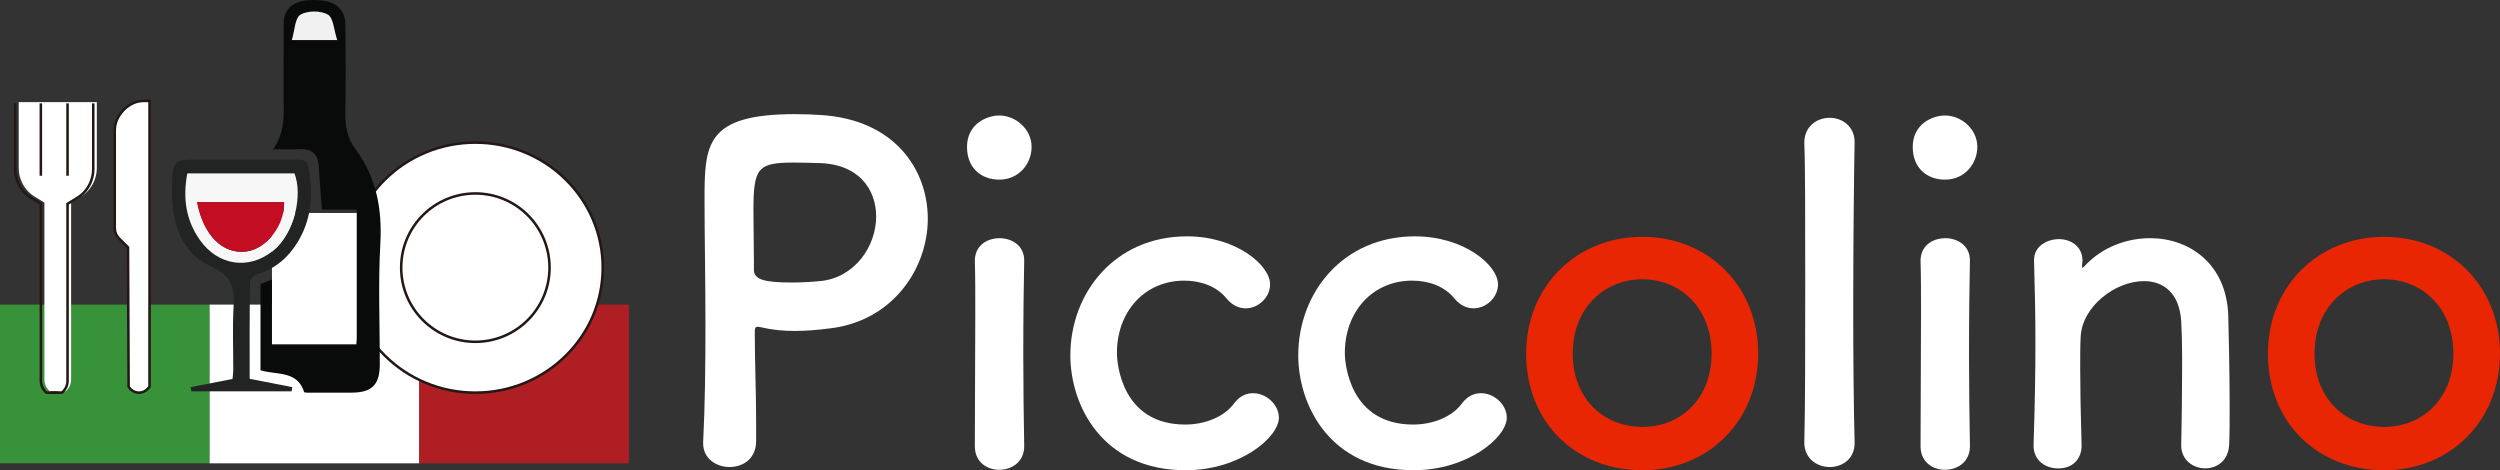 <?xml version="1.0" encoding="UTF-8"?><svg id="b" xmlns="http://www.w3.org/2000/svg" viewBox="0 0 980.47 184.42"><rect x="0" y="0" width="980.47" height="184.42" fill="#333333" stroke="none"/><defs><style>.d{fill:#f7f7f8;}.e,.f{fill:#fff;}.g{fill:none;}.g,.f{stroke:#231815;stroke-miterlimit:10;}.h{fill:#e82603;}.i{fill:#389239;}.j{fill:#090a0a;}.k{fill:#af1e23;}.l{fill:#222424;}.m{fill:#f1f1f1;}.n{fill:#c30d23;}</style></defs><g id="c"><g><rect class="i" y="119.46" width="82.21" height="62.25"/><rect class="e" x="82.21" y="119.46" width="82.21" height="62.25"/><rect class="k" x="164.42" y="119.46" width="82.21" height="62.25"/></g><g><path class="e" d="M286.08,183.16c-5.07,0-10.31-3.26-10.31-9.23v-.54c.72-14.11,.9-30.03,.9-45.41,0-18.63-.36-36.37-.36-49.03,0-22.25,.18-34.19,35.64-34.19,3.8,0,7.42,.18,10.13,.36,28.59,1.81,41.79,21.17,41.79,40.71s-13.93,40.53-39.26,43.06c-4.34,.54-8.5,.9-13.03,.9-4.16,0-8.5-.36-13.21-1.45-.54-.18-.9-.18-1.27-.18-.9,0-1.09,.54-1.09,1.99,0,11.22,.54,24.06,.54,36v7.06c-.18,6.88-5.25,9.95-10.49,9.95Zm25.51-119.41c-14.47,0-16.1,1.99-16.1,18.82,0,6.33,.18,13.75,.18,20.08v3.08c0,3.8,3.62,5.07,14.84,5.07,3.44,0,7.24-.18,11.04-.54,13.75-1.27,22.07-13.75,22.07-25.33,0-10.86-7.06-20.99-23.34-20.99,0,0-4.34-.18-8.68-.18Z"/><path class="e" d="M379.25,57.6c0-8.87,7.6-12.3,12.66-12.3,6.51,0,12.67,5.43,12.67,12.3,0,6.51-4.89,12.85-12.67,12.85-7.06,0-12.66-4.52-12.66-12.85Zm12.66,126.65c-4.88,0-9.59-3.08-9.59-9.23,0-15.02,.18-35.64,.18-52.11,0-8.14,0-15.38-.18-20.26-.18-5.97,4.34-9.23,9.77-9.23,4.7,0,9.59,2.89,9.59,8.68v.36c-.18,7.42-.36,21.71-.36,36.91,0,12.48,.18,25.33,.36,35.28v.36c0,6.15-4.88,9.23-9.77,9.23Z"/><path class="e" d="M465.01,184.42c-32.93,0-45.23-25.69-45.23-45.05,0-24.42,17.37-46.68,45.77-46.68,19.36,0,32.57,11.4,32.57,18.82,0,5.07-4.52,9.41-9.59,9.41-2.53,0-5.25-1.09-7.6-3.98-3.8-4.7-10.13-6.88-16.46-6.88-15.38,0-26.42,11.94-26.42,28.4,0,3.98,1.81,28.04,26.78,28.04,7.6,0,15.2-2.89,19.18-8.32,2.17-2.9,4.88-3.98,7.42-3.98,5.25,0,10.13,4.52,10.13,9.59,0,7.78-15.38,20.63-36.55,20.63Z"/><path class="e" d="M554.39,184.42c-32.93,0-45.23-25.69-45.23-45.05,0-24.42,17.37-46.68,45.77-46.68,19.36,0,32.57,11.4,32.57,18.82,0,5.07-4.52,9.41-9.59,9.41-2.53,0-5.25-1.09-7.6-3.98-3.8-4.7-10.13-6.88-16.46-6.88-15.38,0-26.42,11.94-26.42,28.4,0,3.98,1.81,28.04,26.78,28.04,7.6,0,15.2-2.89,19.18-8.32,2.17-2.9,4.88-3.98,7.42-3.98,5.25,0,10.13,4.52,10.13,9.59,0,7.78-15.38,20.63-36.55,20.63Z"/><path class="h" d="M598.54,138.65c0-26.42,19.72-45.77,45.59-45.77s45.41,19.36,45.41,45.77-19.54,45.77-45.41,45.77-45.59-18.45-45.59-45.77Zm72.73,0c0-17.91-12.3-29.13-27.14-29.13s-27.32,11.22-27.32,29.13,12.3,28.77,27.32,28.77,27.14-11.04,27.14-28.77Z"/><path class="e" d="M707.63,173.39c.36-12.67,.36-38.36,.36-62.6s0-47.22-.36-54.46c-.18-6.51,4.7-10.13,9.95-10.13,4.88,0,9.77,3.26,9.77,9.59v.36c-.18,8.87-.54,36.73-.54,64.95,0,19.18,.18,38.54,.54,52.29v.36c0,6.33-4.89,9.41-9.77,9.41s-9.95-3.26-9.95-9.59v-.18Z"/><path class="e" d="M750.15,57.6c0-8.87,7.6-12.3,12.66-12.3,6.51,0,12.67,5.43,12.67,12.3,0,6.51-4.89,12.85-12.67,12.85-7.06,0-12.66-4.52-12.66-12.85Zm12.66,126.65c-4.88,0-9.59-3.08-9.59-9.23,0-15.02,.18-35.64,.18-52.11,0-8.14,0-15.38-.18-20.26-.18-5.97,4.34-9.23,9.77-9.23,4.7,0,9.59,2.89,9.59,8.68v.36c-.18,7.42-.36,21.71-.36,36.91,0,12.48,.18,25.33,.36,35.28v.36c0,6.15-4.88,9.23-9.77,9.23Z"/><path class="e" d="M855.45,174.47c.18-7.42,.36-21.17,.36-32.2,0-7.24-.18-13.39-.36-16.28-.72-11.22-7.06-15.74-14.65-15.74-11.04,0-24.24,9.77-24.79,21.89-.18,3.26-.18,7.42-.18,12.48,0,7.42,.18,17.01,.54,29.85,.18,3.8-1.99,9.23-9.23,9.23-4.89,0-9.59-3.08-9.59-8.87v-.36c.54-17.19,.72-29.13,.72-39.8s-.18-20.26-.54-32.39v-.36c0-5.43,5.25-8.14,9.77-8.14s9.23,2.71,9.23,8.5c0,.72-.18,1.27-.18,1.81v.54c0,.18,0,.36,.18,.36s.54-.36,.9-.72c6.69-7.24,16.28-10.86,25.69-10.86,15.2,0,29.85,9.95,30.58,30.21,.18,6.51,.54,22.62,.54,36,0,5.61,0,10.67-.18,14.47-.18,6.51-4.7,9.59-9.41,9.59s-9.41-3.26-9.41-9.05v-.18Z"/><path class="h" d="M889.46,138.65c0-26.42,19.72-45.77,45.59-45.77s45.41,19.36,45.41,45.77-19.54,45.77-45.41,45.77-45.59-18.45-45.59-45.77Zm72.73,0c0-17.91-12.3-29.13-27.14-29.13s-27.32,11.22-27.32,29.13,12.3,28.77,27.32,28.77,27.14-11.04,27.14-28.77Z"/></g><g><path class="e" d="M24.04,153.52h-4.41c-1.4-1.15-2.21-2.86-2.21-4.67V79.46s-3.83-2.34-3.83-2.34c-1.22-.74-2.3-1.69-3.21-2.79h0c-1.97-2.39-3.04-5.38-3.04-8.48v-25.79s30.63,0,30.63,0v25.79c0,3.09-1.07,6.09-3.04,8.48h0c-.91,1.1-1.99,2.05-3.21,2.79l-3.83,2.34v69.4c0,1.81-.81,3.52-2.21,4.67h0s-4.41,0-4.41,0"/><g><path class="g" d="M22.65,153.99h-4.41c-1.4-1.15-2.21-2.86-2.21-4.67V79.93s-3.83-2.34-3.83-2.34c-1.22-.74-2.3-1.69-3.21-2.79h0c-1.97-2.39-3.04-5.38-3.04-8.48v-25.79"/><path class="g" d="M36.57,40.54v25.79c0,3.09-1.07,6.09-3.04,8.48h0c-.91,1.1-1.99,2.05-3.21,2.79l-3.83,2.34v69.4c0,1.81-.81,3.52-2.21,4.67h0s-4.41,0-4.41,0"/><line class="g" x1="16.02" y1="40.54" x2="16.02" y2="68.92"/><line class="g" x1="26.49" y1="40.54" x2="26.49" y2="68.92"/></g><path class="f" d="M58.63,39.59h-2.34c-1.37,0-2.72,.28-3.97,.83h0c-2.05,.9-3.82,2.35-5.09,4.2l-.33,.47c-1.24,1.8-1.9,3.94-1.9,6.13v38.22c0,1.53,.61,3,1.69,4.08l3.51,3.5,.24,54.62h0c.85,1.46,2.42,2.36,4.12,2.36h0c1.29,0,2.52-.56,3.36-1.53l.72-.83V39.59Z"/><g><ellipse class="f" cx="186.43" cy="104.96" rx="49.96" ry="49.03"/><circle class="f" cx="186.43" cy="104.96" r="29.09"/></g><g><rect class="e" x="106.66" y="83.53" width="35.28" height="53.09"/><path class="j" d="M102.17,111.39c1.21-.48,2.63-1.04,4.49-1.78v25.44h33.08c.07-1.01,.17-1.78,.17-2.55,0-16.58,0-33.16,0-50.3h-13.68c-.44-6.08-.88-11.59-1.24-17.11-.32-5.03-3.06-6.94-7.93-6.59-3.01,.21-6.05,.04-9.92,.04,5.34-7.62,3.97-15.84,4.05-23.85,.08-7.97,0-15.95,.04-23.93,0-1.58,0-3.25,.47-4.72,1.58-4.93,7.14-6.87,15.68-5.68,4.79,.67,8.04,4.13,8.08,9.06,.09,11.48,.19,22.97-.04,34.45-.11,5.3,.69,10.23,3.86,14.46,8.31,11.12,10.65,23.47,9.88,37.23-.88,15.74-.19,31.57-.21,47.36,0,7.93-3.06,11.02-10.93,11.07-5.9,.04-11.81,.01-17.71,0-.31,0-.62-.08-.99-.14-2.7-8.64-10.69-6.68-17.16-8.63v-33.83ZM132.25,15.72c-1.31-3.94-1.48-8.73-3.68-10-2.79-1.61-7.97-1.6-10.73,.05-2.16,1.29-2.21,6.12-3.37,9.95h17.79Z"/><path class="l" d="M74.75,151.84c5.36-1.05,10.73-2.1,16.44-3.22,.09-1.01,.28-2.23,.29-3.45,.03-8.29-.34-16.59,.12-24.85,.41-7.34-.43-11.96-8.69-15.73-12.31-5.62-15.76-17.95-15.45-30.99,.26-11.01,.37-11.01,11.31-11.01,11.8,0,23.59,0,35.39,0,6.57,0,6.54,0,7.38,6.41,1.19,9.09,.11,17.78-4.68,25.76-3.73,6.22-8.9,10.67-15.99,12.82-1.17,.35-2.8,1.9-2.82,2.92-.19,12.72-.13,25.44-.13,38.07,5.86,1.15,11.29,2.2,16.71,3.26-.08,.55-.16,1.1-.25,1.65h-39.31c-.11-.54-.22-1.09-.32-1.63Zm-1.28-83.84c-1.84,9.71-.57,18.43,5.01,26.25,7.1,9.95,19.08,11.64,28.37,4.28,8.62-6.83,11.98-21.89,8.63-30.52h-42.01Z"/><path class="m" d="M132.25,15.72h-17.79c1.16-3.83,1.21-8.66,3.37-9.95,2.76-1.64,7.94-1.66,10.73-.05,2.2,1.27,2.37,6.06,3.68,10Z"/><path class="d" d="M73.47,68h42.01c3.35,8.63,0,23.7-8.63,30.52-9.29,7.36-21.27,5.68-28.37-4.28-5.58-7.82-6.85-16.54-5.01-26.25Zm3.83,11.27c2.51,13.08,10.02,20.46,19.17,19.38,8.03-.95,15.35-10.4,14.95-19.38h-34.11Z"/><path class="n" d="M77.3,79.27h34.11c.4,8.99-6.91,18.44-14.95,19.38-9.14,1.08-16.65-6.3-19.17-19.38Z"/></g></g></g></svg>